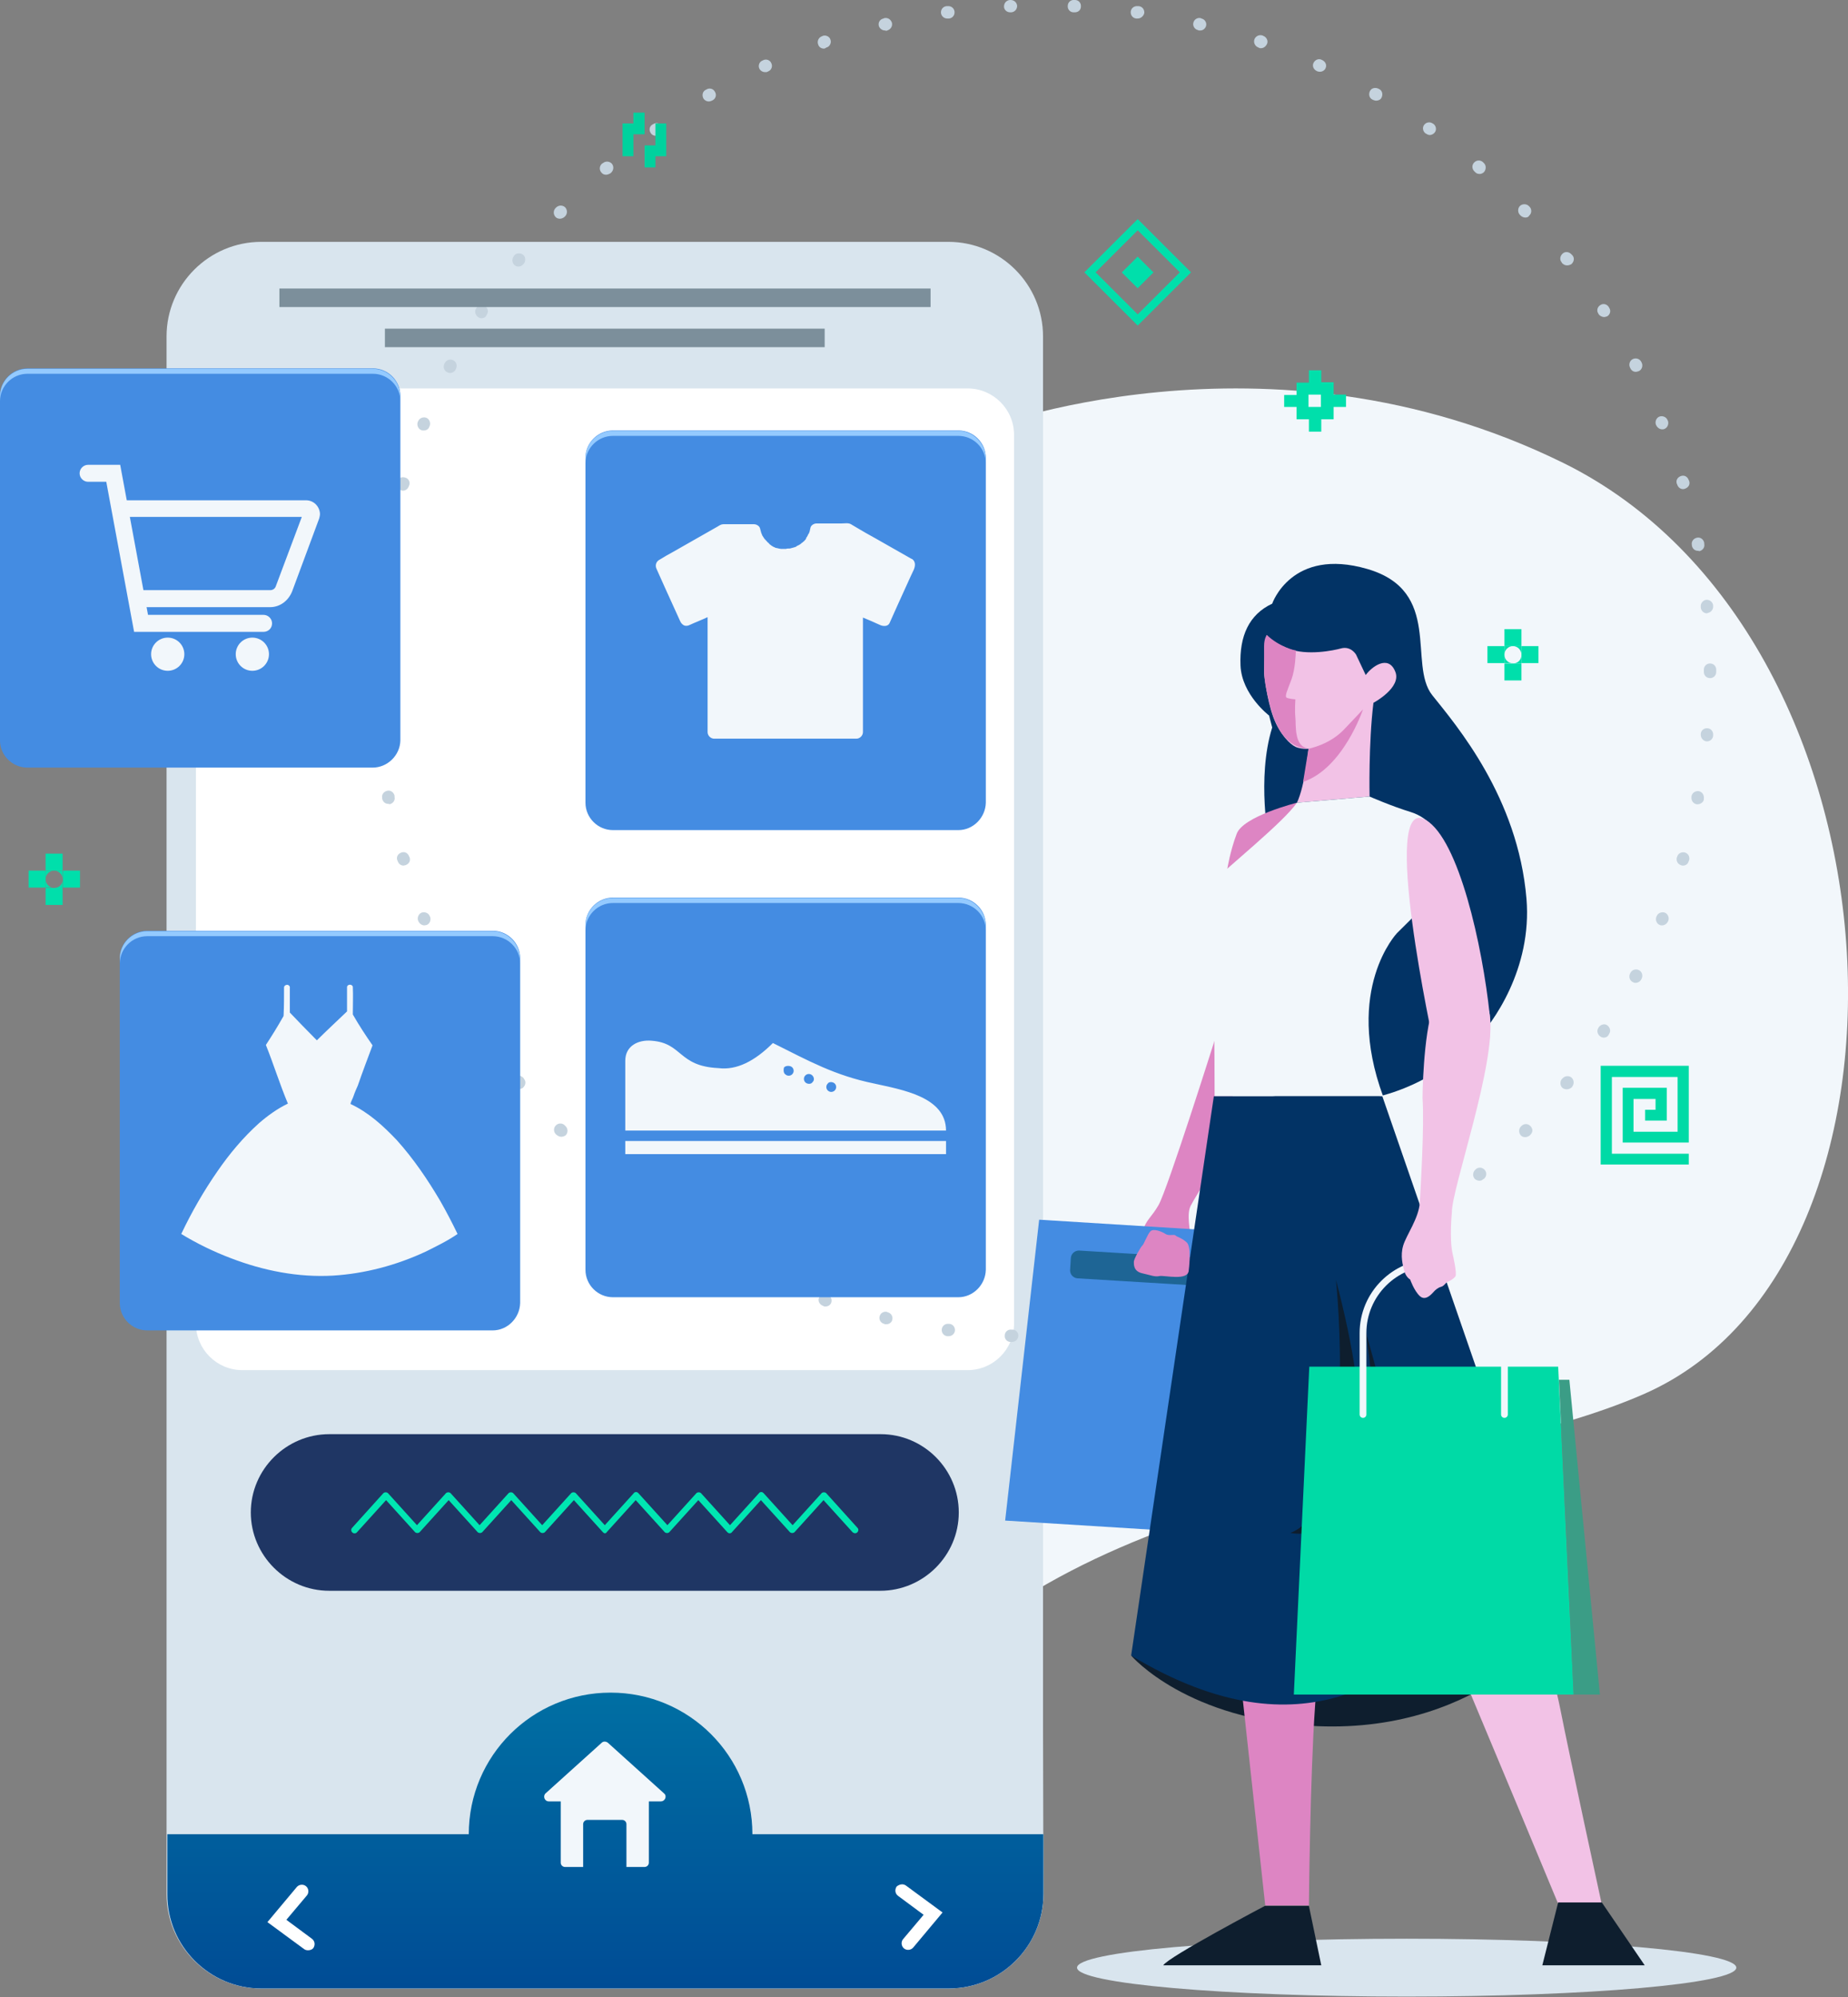 <svg width="410" height="443" viewBox="0 0 410 443" fill="none" xmlns="http://www.w3.org/2000/svg">
<rect x="0" y="0" width="410" height="443" fill="#808080" stroke="none"/>
<g clip-path="url(#clip0_163_17362)">
<path d="M216.918 95.573C216.918 95.573 280.878 70.246 346.811 102.674C424.318 140.835 430.749 280.045 364.902 309.136C321.861 328.13 243.068 327.018 199.17 378.184C155.272 429.35 -18.348 329.499 78.451 225.114C175.249 120.728 216.918 95.573 216.918 95.573Z" fill="#F2F7FB"/>
<path d="M231.407 382.976V267.553V118.076V74.61C231.407 63.059 221.976 53.647 210.401 53.647H57.959C46.384 53.647 36.953 63.059 36.953 74.61V118.076V267.553V382.976V420.11C36.953 431.661 46.384 441.072 57.959 441.072H210.487C222.062 441.072 231.493 431.661 231.493 420.11L231.407 382.976Z" fill="#D9E5EE"/>
<path d="M214.688 303.916H53.758C48.099 303.916 43.469 299.296 43.469 293.649V96.428C43.469 90.781 48.099 86.161 53.758 86.161H214.688C220.347 86.161 224.977 90.781 224.977 96.428V293.649C224.977 299.296 220.347 303.916 214.688 303.916Z" fill="white"/>
<path d="M238.352 297.67C237.581 297.67 236.98 297.071 236.98 296.387C236.98 295.617 237.495 295.018 238.266 294.932H238.438C239.21 294.932 239.81 295.446 239.895 296.216C239.895 296.986 239.381 297.585 238.609 297.67H238.352C238.438 297.67 238.352 297.67 238.352 297.67ZM224.463 297.67H224.205C223.434 297.67 222.834 296.986 222.919 296.216C222.919 295.446 223.605 294.847 224.377 294.932H224.634C225.406 294.932 226.006 295.617 225.92 296.387C225.834 297.157 225.234 297.67 224.463 297.67ZM252.327 296.387C251.642 296.387 251.041 295.874 250.956 295.189C250.87 294.419 251.384 293.735 252.156 293.649H252.327C253.099 293.563 253.785 294.077 253.871 294.847C253.957 295.617 253.442 296.301 252.67 296.387H252.499C252.499 296.387 252.413 296.387 252.327 296.387ZM210.487 296.387C210.402 296.387 210.402 296.387 210.316 296.387H210.144C209.373 296.301 208.858 295.617 208.944 294.847C209.03 294.077 209.716 293.563 210.487 293.649H210.659C211.43 293.735 211.945 294.419 211.859 295.189C211.773 295.874 211.173 296.387 210.487 296.387ZM266.217 293.735C265.617 293.735 265.017 293.307 264.845 292.708C264.674 291.938 265.103 291.253 265.874 290.997L266.131 290.911C266.903 290.74 267.589 291.168 267.76 291.938C267.932 292.708 267.503 293.392 266.732 293.563L266.56 293.649C266.389 293.735 266.303 293.735 266.217 293.735ZM196.683 293.735C196.598 293.735 196.426 293.735 196.34 293.735L196.169 293.649C195.397 293.478 194.969 292.708 195.14 292.023C195.312 291.253 196.083 290.825 196.769 290.997L196.941 291.082C197.712 291.253 198.141 292.023 197.969 292.708C197.884 293.307 197.284 293.735 196.683 293.735ZM279.678 289.799C279.078 289.799 278.563 289.456 278.392 288.857C278.135 288.173 278.563 287.317 279.249 287.146L279.421 287.061C280.107 286.804 280.964 287.146 281.221 287.916C281.478 288.601 281.136 289.456 280.364 289.713L280.192 289.799C280.021 289.799 279.849 289.799 279.678 289.799ZM183.137 289.799C182.965 289.799 182.794 289.799 182.708 289.713L182.537 289.628C181.851 289.371 181.422 288.601 181.679 287.916C181.936 287.232 182.708 286.804 183.394 287.061L183.565 287.146C184.251 287.403 184.68 288.173 184.423 288.943C184.251 289.456 183.737 289.799 183.137 289.799ZM292.796 284.579C292.282 284.579 291.767 284.237 291.51 283.809C291.167 283.125 291.51 282.269 292.196 282.013L292.367 281.927C293.053 281.585 293.911 281.927 294.168 282.611C294.511 283.296 294.168 284.152 293.482 284.408L293.31 284.494C293.139 284.579 292.967 284.579 292.796 284.579ZM170.105 284.579C169.933 284.579 169.676 284.579 169.504 284.494L169.333 284.408C168.647 284.066 168.304 283.296 168.647 282.611C168.99 281.927 169.762 281.585 170.448 281.927L170.619 282.013C171.305 282.355 171.648 283.125 171.305 283.809C171.133 284.323 170.619 284.579 170.105 284.579ZM305.314 278.162C304.799 278.162 304.371 277.906 304.113 277.478C303.685 276.793 303.942 275.938 304.628 275.595L304.799 275.51C305.485 275.168 306.343 275.339 306.686 276.023C307.028 276.708 306.857 277.563 306.171 277.906L306 277.991C305.742 278.077 305.485 278.162 305.314 278.162ZM157.587 278.162C157.33 278.162 157.072 278.077 156.901 277.991L156.729 277.906C156.044 277.563 155.872 276.708 156.215 276.023C156.558 275.339 157.415 275.168 158.101 275.51L158.273 275.595C158.959 275.938 159.13 276.793 158.787 277.478C158.53 277.906 158.016 278.162 157.587 278.162ZM317.146 270.547C316.717 270.547 316.288 270.376 316.031 269.948C315.602 269.349 315.774 268.494 316.374 268.066L316.545 267.98C317.146 267.553 318.003 267.638 318.432 268.323C318.86 268.922 318.689 269.777 318.089 270.205L317.917 270.291C317.66 270.462 317.403 270.547 317.146 270.547ZM145.755 270.547C145.498 270.547 145.155 270.462 144.983 270.291L144.812 270.205C144.212 269.777 144.04 268.922 144.469 268.323C144.898 267.724 145.755 267.553 146.355 267.98L146.527 268.066C147.127 268.494 147.298 269.349 146.87 269.948C146.612 270.376 146.184 270.547 145.755 270.547ZM328.206 261.905C327.863 261.905 327.434 261.734 327.177 261.478C326.663 260.879 326.748 260.023 327.263 259.51L327.434 259.339C328.034 258.825 328.892 258.911 329.406 259.51C329.921 260.109 329.835 260.964 329.235 261.478L329.063 261.563C328.806 261.82 328.549 261.905 328.206 261.905ZM134.695 261.905C134.352 261.905 134.095 261.82 133.837 261.563L133.666 261.392C133.066 260.879 133.066 260.023 133.58 259.424C134.095 258.825 134.952 258.825 135.552 259.339L135.724 259.424C136.324 259.938 136.409 260.793 135.895 261.392C135.466 261.734 135.038 261.905 134.695 261.905ZM338.409 252.237C338.066 252.237 337.723 252.151 337.466 251.895C336.951 251.381 336.865 250.526 337.38 249.927L337.551 249.756C338.066 249.242 338.923 249.157 339.523 249.756C340.123 250.355 340.123 251.125 339.523 251.724L339.352 251.895C339.095 252.066 338.752 252.237 338.409 252.237ZM124.492 252.151C124.149 252.151 123.806 251.98 123.463 251.724L123.292 251.552C122.777 251.039 122.777 250.098 123.377 249.585C123.892 249.071 124.835 249.071 125.349 249.67L125.521 249.841C126.035 250.355 126.035 251.296 125.521 251.809C125.178 252.066 124.835 252.151 124.492 252.151ZM347.583 241.627C347.325 241.627 346.982 241.542 346.725 241.371C346.125 240.943 346.039 240.002 346.468 239.403L346.64 239.232C347.154 238.633 348.011 238.547 348.611 238.975C349.212 239.488 349.297 240.344 348.869 240.943L348.783 241.114C348.44 241.456 348.011 241.627 347.583 241.627ZM115.232 241.542C114.803 241.542 114.461 241.371 114.118 241.028L113.946 240.857C113.432 240.258 113.603 239.403 114.203 238.889C114.803 238.376 115.661 238.547 116.175 239.146L116.261 239.317C116.775 239.916 116.604 240.772 116.004 241.285C115.832 241.456 115.575 241.542 115.232 241.542ZM355.814 230.162C355.556 230.162 355.299 230.076 355.042 229.905C354.442 229.477 354.184 228.622 354.613 228.023L354.699 227.852C355.128 227.253 355.985 226.996 356.585 227.424C357.185 227.852 357.443 228.707 357.014 229.306L356.928 229.477C356.671 229.991 356.242 230.162 355.814 230.162ZM107.087 230.162C106.658 230.162 106.23 229.905 105.887 229.563L105.801 229.392C105.372 228.707 105.544 227.937 106.23 227.509C106.916 227.082 107.687 227.253 108.116 227.937L108.202 228.108C108.63 228.707 108.459 229.563 107.773 229.991C107.601 230.076 107.344 230.162 107.087 230.162ZM362.844 218.012C362.587 218.012 362.415 217.927 362.244 217.841C361.558 217.499 361.301 216.643 361.644 215.959L361.729 215.787C362.072 215.103 362.93 214.846 363.616 215.189C364.302 215.531 364.559 216.386 364.216 217.071L364.13 217.242C363.873 217.755 363.358 218.012 362.844 218.012ZM99.971 218.012C99.456 218.012 99.028 217.755 98.77 217.242L98.685 217.071C98.342 216.386 98.599 215.531 99.285 215.189C99.971 214.846 100.828 215.103 101.171 215.787L101.257 215.959C101.6 216.643 101.343 217.499 100.657 217.841C100.399 217.927 100.228 218.012 99.971 218.012ZM368.76 205.263C368.588 205.263 368.417 205.263 368.246 205.178C367.56 204.921 367.217 204.065 367.474 203.381L367.56 203.21C367.817 202.525 368.674 202.183 369.36 202.44C370.046 202.697 370.389 203.552 370.132 204.237L370.046 204.408C369.789 204.921 369.274 205.263 368.76 205.263ZM94.141 205.263C93.626 205.263 93.112 204.921 92.855 204.408L92.769 204.237C92.511 203.552 92.855 202.697 93.54 202.44C94.226 202.183 95.084 202.525 95.341 203.21L95.427 203.381C95.684 204.065 95.341 204.921 94.655 205.178C94.484 205.178 94.312 205.263 94.141 205.263ZM373.39 192.001C373.218 192.001 373.133 192.001 372.961 191.916C372.19 191.659 371.847 190.974 372.018 190.204L372.104 190.033C372.275 189.263 373.133 188.921 373.819 189.092C374.59 189.349 374.933 190.033 374.762 190.803L374.676 190.974C374.504 191.659 373.99 192.001 373.39 192.001ZM89.511 192.001C88.91 192.001 88.396 191.573 88.225 190.974L88.139 190.803C87.882 190.033 88.31 189.349 89.082 189.092C89.854 188.835 90.54 189.263 90.797 190.033L90.882 190.204C91.14 190.974 90.711 191.659 89.939 191.916C89.768 191.916 89.682 192.001 89.511 192.001ZM376.648 178.397C376.562 178.397 376.476 178.397 376.391 178.397C375.619 178.226 375.19 177.541 375.276 176.771V176.6C375.448 175.83 376.133 175.402 376.905 175.488C377.677 175.659 378.105 176.343 378.02 177.113V177.37C377.934 177.883 377.334 178.397 376.648 178.397ZM86.167 178.311C85.481 178.311 84.967 177.883 84.795 177.199V177.028C84.624 176.258 85.138 175.573 85.91 175.402C86.681 175.231 87.367 175.744 87.539 176.515V176.771C87.71 177.541 87.196 178.226 86.424 178.397C86.338 178.311 86.253 178.311 86.167 178.311ZM378.706 164.45H378.62C377.848 164.365 377.334 163.68 377.334 162.996V162.739C377.42 161.969 378.105 161.456 378.877 161.541C379.649 161.627 380.163 162.311 380.077 163.081V163.252C379.992 163.937 379.392 164.45 378.706 164.45ZM84.195 164.45C83.509 164.45 82.909 163.937 82.823 163.167V162.91C82.737 162.14 83.338 161.456 84.109 161.456C84.881 161.37 85.567 161.969 85.567 162.739V162.91C85.653 163.68 85.052 164.365 84.366 164.45C84.281 164.45 84.195 164.45 84.195 164.45ZM379.392 150.418C378.62 150.418 378.02 149.819 378.02 149.049V148.878V148.792V148.536C378.02 147.766 378.62 147.167 379.392 147.167C380.163 147.167 380.763 147.766 380.763 148.536V148.707V148.792C380.763 148.792 380.763 148.792 380.763 148.878V149.049C380.763 149.819 380.163 150.418 379.392 150.418ZM83.509 150.418C82.737 150.418 82.137 149.819 82.137 149.049V148.878L83.509 148.792H84.881V148.964C84.881 149.819 84.281 150.418 83.509 150.418ZM84.195 136.386C84.109 136.386 84.109 136.386 84.023 136.386C83.252 136.3 82.737 135.616 82.823 134.846V134.675C82.909 133.905 83.595 133.306 84.281 133.391C85.052 133.477 85.567 134.161 85.567 134.846V135.102C85.481 135.873 84.881 136.386 84.195 136.386ZM378.706 136.044C378.02 136.044 377.42 135.53 377.334 134.76V134.589C377.248 133.819 377.848 133.135 378.534 133.049C379.306 132.963 379.992 133.562 380.077 134.247V134.418C380.163 135.188 379.563 135.873 378.877 135.958C378.791 136.044 378.706 136.044 378.706 136.044ZM86.167 122.439C86.081 122.439 85.995 122.439 85.91 122.439C85.138 122.268 84.709 121.584 84.795 120.814V120.557C84.967 119.787 85.653 119.359 86.424 119.445C87.196 119.616 87.624 120.3 87.539 121.07V121.241C87.367 122.011 86.767 122.439 86.167 122.439ZM376.734 122.183C376.048 122.183 375.533 121.755 375.362 121.07V120.899C375.19 120.129 375.705 119.445 376.476 119.273C377.248 119.102 377.934 119.616 378.105 120.386V120.642C378.277 121.413 377.763 122.097 376.991 122.268C376.905 122.183 376.819 122.183 376.734 122.183ZM89.425 108.835C89.254 108.835 89.168 108.835 88.996 108.749C88.225 108.493 87.882 107.808 88.053 107.038L88.139 106.867C88.31 106.097 89.082 105.669 89.854 105.926C90.625 106.097 91.054 106.867 90.797 107.637L90.711 107.808C90.54 108.407 90.025 108.835 89.425 108.835ZM373.39 108.493C372.79 108.493 372.275 108.065 372.104 107.466L372.018 107.295C371.761 106.525 372.19 105.84 372.961 105.584C373.733 105.327 374.419 105.755 374.676 106.525L374.762 106.696C375.019 107.466 374.59 108.15 373.819 108.407C373.647 108.493 373.476 108.493 373.39 108.493ZM93.969 95.487C93.798 95.487 93.626 95.487 93.455 95.402C92.769 95.145 92.426 94.289 92.683 93.605L92.769 93.434C93.026 92.749 93.883 92.407 94.569 92.664C95.255 92.92 95.598 93.776 95.341 94.46L95.255 94.632C95.084 95.231 94.569 95.487 93.969 95.487ZM368.76 95.231C368.246 95.231 367.731 94.888 367.474 94.375L367.388 94.204C367.131 93.519 367.474 92.664 368.16 92.407C368.846 92.15 369.703 92.493 369.96 93.177L370.046 93.348C370.303 94.033 369.96 94.888 369.274 95.145C369.103 95.231 368.931 95.231 368.76 95.231ZM99.799 82.739C99.628 82.739 99.371 82.653 99.199 82.567C98.513 82.225 98.256 81.37 98.599 80.685L98.685 80.514C99.028 79.829 99.885 79.573 100.571 79.915C101.257 80.257 101.514 81.113 101.171 81.797L101.085 81.968C100.828 82.482 100.314 82.739 99.799 82.739ZM362.93 82.482C362.415 82.482 361.987 82.225 361.729 81.712L361.644 81.541C361.301 80.856 361.558 80.001 362.244 79.658C362.93 79.316 363.787 79.573 364.13 80.257L364.216 80.428C364.559 81.113 364.302 81.968 363.616 82.311C363.358 82.396 363.101 82.482 362.93 82.482ZM106.83 70.589C106.573 70.589 106.315 70.503 106.058 70.332C105.458 69.904 105.201 69.049 105.629 68.45L105.715 68.278C106.144 67.594 107.001 67.423 107.601 67.851C108.202 68.278 108.459 69.134 108.03 69.733L107.944 69.904C107.773 70.332 107.344 70.589 106.83 70.589ZM355.899 70.332C355.471 70.332 354.956 70.075 354.699 69.733L354.613 69.562C354.184 68.963 354.356 68.107 355.042 67.68C355.642 67.252 356.499 67.423 356.928 68.107L357.014 68.278C357.443 68.877 357.271 69.733 356.585 70.161C356.328 70.246 356.071 70.332 355.899 70.332ZM115.061 59.123C114.718 59.123 114.46 59.038 114.203 58.867C113.603 58.353 113.517 57.498 113.946 56.899L114.032 56.728C114.461 56.129 115.404 56.043 116.004 56.471C116.604 56.899 116.69 57.84 116.261 58.439L116.09 58.61C115.832 58.952 115.404 59.123 115.061 59.123ZM347.668 58.867C347.24 58.867 346.897 58.696 346.554 58.353L346.468 58.182C345.954 57.583 346.125 56.728 346.725 56.214C347.325 55.701 348.183 55.872 348.697 56.471L348.869 56.642C349.383 57.241 349.212 58.097 348.611 58.61C348.269 58.781 348.011 58.867 347.668 58.867ZM124.235 48.514C123.892 48.514 123.549 48.428 123.292 48.171C122.777 47.658 122.691 46.802 123.206 46.203L123.377 46.032C123.892 45.519 124.749 45.433 125.349 45.947C125.864 46.46 125.949 47.316 125.435 47.915L125.264 48.086C125.006 48.343 124.578 48.514 124.235 48.514ZM338.409 48.257C338.066 48.257 337.637 48.086 337.38 47.829L337.208 47.658C336.694 47.145 336.694 46.203 337.208 45.69C337.723 45.177 338.666 45.177 339.18 45.69L339.352 45.861C339.866 46.375 339.866 47.316 339.266 47.829C339.095 48.171 338.752 48.257 338.409 48.257ZM134.438 38.76C134.009 38.76 133.666 38.589 133.409 38.246C132.894 37.647 132.98 36.792 133.58 36.278L133.752 36.193C134.352 35.679 135.209 35.765 135.724 36.278C136.238 36.877 136.152 37.733 135.638 38.246L135.466 38.417C135.038 38.674 134.695 38.76 134.438 38.76ZM328.292 38.589C327.949 38.589 327.606 38.503 327.348 38.246L327.177 38.075C326.577 37.562 326.491 36.706 327.005 36.107C327.52 35.508 328.377 35.423 328.977 35.936L329.149 36.107C329.749 36.62 329.749 37.476 329.32 38.075C329.063 38.417 328.634 38.589 328.292 38.589ZM145.498 30.118C145.069 30.118 144.64 29.947 144.383 29.519C143.954 28.92 144.04 28.064 144.726 27.637L144.898 27.551C145.498 27.123 146.355 27.294 146.784 27.893C147.212 28.492 147.041 29.348 146.441 29.776L146.269 29.861C146.012 30.032 145.755 30.118 145.498 30.118ZM317.231 29.947C316.974 29.947 316.717 29.861 316.46 29.69L316.288 29.604C315.688 29.177 315.517 28.321 315.945 27.722C316.374 27.123 317.231 26.952 317.832 27.38L318.003 27.465C318.603 27.893 318.775 28.749 318.346 29.348C318.089 29.69 317.66 29.947 317.231 29.947ZM157.244 22.503C156.729 22.503 156.301 22.246 156.044 21.818C155.701 21.134 155.872 20.278 156.558 19.936L156.729 19.85C157.415 19.423 158.273 19.679 158.616 20.364C159.044 21.048 158.787 21.904 158.101 22.246L157.93 22.332C157.758 22.417 157.501 22.503 157.244 22.503ZM305.314 22.332C305.056 22.332 304.885 22.246 304.628 22.16L304.456 22.075C303.77 21.733 303.599 20.877 303.942 20.193C304.285 19.508 305.142 19.337 305.828 19.679L306 19.765C306.686 20.107 306.857 20.963 306.514 21.647C306.343 22.075 305.828 22.332 305.314 22.332ZM169.762 16C169.247 16 168.733 15.743 168.476 15.23C168.133 14.546 168.476 13.69 169.161 13.433L169.333 13.348C170.019 13.005 170.876 13.348 171.133 14.032C171.476 14.717 171.133 15.572 170.448 15.829L170.276 15.915C170.19 16 169.933 16 169.762 16ZM292.882 15.915C292.71 15.915 292.539 15.915 292.281 15.829L292.11 15.743C291.424 15.401 291.081 14.631 291.424 13.947C291.767 13.262 292.539 12.92 293.225 13.262L293.396 13.348C294.082 13.69 294.425 14.46 294.082 15.145C293.911 15.572 293.396 15.915 292.882 15.915ZM182.794 10.781C182.194 10.781 181.679 10.438 181.508 9.84C181.251 9.155 181.593 8.299 182.365 8.043L182.537 7.957C183.223 7.701 184.08 8.128 184.251 8.813C184.509 9.497 184.08 10.353 183.394 10.524L183.223 10.61C183.137 10.695 182.965 10.781 182.794 10.781ZM279.764 10.695C279.592 10.695 279.507 10.695 279.335 10.61L279.164 10.524C278.478 10.267 278.049 9.497 278.306 8.727C278.563 8.043 279.335 7.615 280.107 7.872L280.278 7.957C280.964 8.214 281.393 8.984 281.136 9.668C280.878 10.267 280.364 10.695 279.764 10.695ZM196.34 6.759C195.74 6.759 195.14 6.332 194.969 5.733C194.797 4.963 195.226 4.278 195.998 4.107L196.169 4.021C196.941 3.85 197.627 4.278 197.884 5.048C198.055 5.818 197.627 6.503 196.855 6.759L196.598 6.845C196.512 6.759 196.426 6.759 196.34 6.759ZM266.303 6.759C266.217 6.759 266.046 6.759 265.96 6.759L265.788 6.674C265.017 6.503 264.588 5.733 264.76 5.048C264.931 4.278 265.703 3.85 266.389 4.021L266.56 4.107C267.332 4.278 267.76 5.048 267.589 5.733C267.417 6.332 266.903 6.759 266.303 6.759ZM210.144 4.107C209.458 4.107 208.858 3.594 208.773 2.909C208.687 2.139 209.201 1.455 209.973 1.369H210.23C211.002 1.283 211.688 1.797 211.773 2.567C211.859 3.337 211.345 4.021 210.573 4.107H210.402C210.316 4.107 210.23 4.107 210.144 4.107ZM252.413 4.107C252.327 4.107 252.242 4.107 252.242 4.107H252.07C251.299 4.021 250.784 3.337 250.87 2.567C250.956 1.797 251.642 1.283 252.413 1.369H252.67C253.442 1.455 253.957 2.139 253.871 2.909C253.699 3.594 253.099 4.107 252.413 4.107ZM224.12 2.738C223.348 2.738 222.748 2.139 222.748 1.455C222.748 0.684 223.262 0.086 224.034 -2.73073e-05H224.205C224.977 -2.73073e-05 225.577 0.513 225.663 1.283C225.663 2.053 225.149 2.652 224.377 2.738H224.12C224.205 2.738 224.205 2.738 224.12 2.738ZM238.438 2.738H238.181C237.409 2.738 236.809 2.053 236.895 1.283C236.895 0.513 237.581 -0.086 238.352 -2.73073e-05H238.524C239.295 -2.73073e-05 239.895 0.684 239.81 1.455C239.81 2.225 239.21 2.738 238.438 2.738Z" fill="#C5D3DE"/>
<path d="M212.631 213.392C211.002 213.392 209.63 214.761 209.63 216.386C209.63 218.183 211.602 220.408 212.374 221.349L212.459 221.435C212.545 221.52 212.545 221.52 212.631 221.52C212.716 221.52 212.802 221.52 212.802 221.435C212.802 221.435 212.802 221.435 212.888 221.349C213.745 220.493 215.632 218.183 215.632 216.386C215.632 214.675 214.26 213.392 212.631 213.392ZM213.917 216.814L213.145 217.584C212.974 217.755 212.802 217.755 212.631 217.755C212.459 217.755 212.288 217.67 212.116 217.584L211.345 216.814C211.087 216.558 211.087 216.044 211.345 215.787L212.116 215.017C212.288 214.846 212.459 214.846 212.631 214.846C212.802 214.846 212.974 214.932 213.145 215.017L213.917 215.787C214.174 216.044 214.174 216.558 213.917 216.814Z" fill="#C5D3DE"/>
<path d="M195.397 318.12H73.049C63.532 318.12 55.644 325.906 55.644 335.489C55.644 344.986 63.446 352.858 73.049 352.858H195.312C204.829 352.858 212.716 345.072 212.716 335.489C212.716 325.906 204.914 318.12 195.397 318.12Z" fill="#1F3664"/>
<path d="M190.253 338.911L183.308 331.211C183.051 330.954 182.537 330.954 182.279 331.211L175.849 338.312L169.419 331.211C169.247 331.039 169.076 330.954 168.904 330.954C168.733 330.954 168.475 331.039 168.39 331.211L161.959 338.312L155.529 331.211C155.272 330.954 154.757 330.954 154.5 331.211L148.07 338.312L141.639 331.211C141.468 331.039 141.296 330.954 141.125 330.954C140.954 330.954 140.696 331.039 140.611 331.211L134.18 338.312L127.75 331.211C127.493 330.954 126.978 330.954 126.721 331.211L120.291 338.312L113.86 331.211C113.603 330.954 113.089 330.954 112.831 331.211L106.401 338.312L99.971 331.211C99.713 330.954 99.199 330.954 98.942 331.211L92.511 338.312L86.081 331.211C85.824 330.954 85.309 330.954 85.052 331.211L78.107 338.911C77.85 339.168 77.85 339.681 78.193 339.938C78.45 340.195 78.965 340.195 79.222 339.852L85.652 332.751L92.083 339.852C92.34 340.109 92.854 340.109 93.112 339.852L99.542 332.751L105.972 339.852C106.23 340.109 106.744 340.109 107.001 339.852L113.432 332.751L119.862 339.852C120.119 340.109 120.634 340.109 120.891 339.852L127.321 332.751L133.752 339.852L133.837 339.938C133.837 339.938 133.923 339.938 133.923 340.024C134.009 340.024 134.094 340.109 134.18 340.109C134.266 340.109 134.352 340.109 134.437 340.024C134.437 340.024 134.523 340.024 134.523 339.938C134.609 339.938 134.609 339.938 134.609 339.852L141.039 332.751L147.47 339.852C147.727 340.109 148.241 340.109 148.498 339.852L154.929 332.751L161.359 339.852C161.531 340.024 161.702 340.109 161.874 340.109C162.045 340.109 162.302 340.024 162.388 339.852L168.818 332.751L175.249 339.852C175.506 340.109 176.02 340.109 176.278 339.852L182.708 332.751L189.138 339.852C189.396 340.109 189.824 340.195 190.167 339.938C190.51 339.596 190.51 339.168 190.253 338.911Z" fill="#00E6B2"/>
<path d="M57.959 441.072H210.487C222.062 441.072 231.493 431.66 231.493 420.11V406.847H166.932C166.932 389.478 152.871 375.446 135.466 375.446C118.061 375.446 104 389.478 104 406.847H37.125V420.11C37.039 431.66 46.47 441.072 57.959 441.072Z" fill="#F2F7FB"/>
<path d="M57.959 441.072H210.487C222.062 441.072 231.493 431.66 231.493 420.11V406.847H166.932C166.932 389.478 152.871 375.446 135.466 375.446C118.061 375.446 104 389.478 104 406.847H37.125V420.11C37.039 431.66 46.47 441.072 57.959 441.072Z" fill="url(#paint0_linear_163_17362)"/>
<path d="M147.298 397.778L134.866 386.569C134.437 386.227 133.837 386.227 133.494 386.569L121.062 397.778C120.376 398.377 120.805 399.575 121.748 399.575H124.406V413.179C124.406 413.692 124.835 414.12 125.349 414.12H129.379V404.623C129.379 404.109 129.808 403.682 130.322 403.682H138.038C138.553 403.682 138.982 404.109 138.982 404.623V414.12H143.011C143.526 414.12 143.954 413.692 143.954 413.179V399.575H146.612C147.555 399.575 148.07 398.377 147.298 397.778Z" fill="#F2F7FB"/>
<path d="M82.652 170.268H6.087C2.744 170.268 0 167.53 0 164.279V87.787C0 84.45 2.744 81.712 6.087 81.712H82.737C86.081 81.712 88.825 84.45 88.825 87.787V164.279C88.739 167.53 85.995 170.268 82.652 170.268Z" fill="#448CE2"/>
<path d="M58.474 140.151H29.751L23.578 106.867H19.548C18.52 106.867 17.662 106.011 17.662 104.985C17.662 103.958 18.52 103.102 19.548 103.102H26.665L32.838 136.386H58.474C59.502 136.386 60.36 137.242 60.36 138.268C60.36 139.381 59.502 140.151 58.474 140.151Z" fill="#F2F7FB"/>
<path d="M59.931 134.675H30.266V130.91H59.931C60.531 130.91 61.046 130.568 61.217 129.969L66.962 114.653H25.979V110.974H67.905C69.62 110.974 70.906 112.343 70.991 113.969C70.991 114.311 70.906 114.653 70.82 114.995L64.818 131.167C63.961 133.306 62.075 134.675 59.931 134.675Z" fill="#F2F7FB"/>
<path d="M37.21 148.792C39.247 148.792 40.897 147.145 40.897 145.113C40.897 143.081 39.247 141.434 37.21 141.434C35.174 141.434 33.524 143.081 33.524 145.113C33.524 147.145 35.174 148.792 37.21 148.792Z" fill="#F2F7FB"/>
<path d="M55.987 148.792C58.023 148.792 59.674 147.145 59.674 145.113C59.674 143.081 58.023 141.434 55.987 141.434C53.951 141.434 52.3 143.081 52.3 145.113C52.3 147.145 53.951 148.792 55.987 148.792Z" fill="#F2F7FB"/>
<path d="M82.652 81.797H6.087C2.744 81.797 0 84.535 0 87.872V88.984C0 85.647 2.744 82.909 6.087 82.909H82.737C86.081 82.909 88.825 85.647 88.825 88.984V87.872C88.739 84.45 85.995 81.797 82.652 81.797Z" fill="#94CAFF"/>
<path d="M212.631 184.13H135.981C132.637 184.13 129.893 181.392 129.893 178.055V101.562C129.893 98.225 132.637 95.487 135.981 95.487H212.631C215.974 95.487 218.718 98.225 218.718 101.562V178.055C218.632 181.392 215.889 184.13 212.631 184.13Z" fill="#448CE2"/>
<path d="M212.631 95.573H135.981C132.637 95.573 129.893 98.311 129.893 101.648V102.76C129.893 99.423 132.637 96.685 135.981 96.685H212.631C215.974 96.685 218.718 99.423 218.718 102.76V101.648C218.632 98.311 215.889 95.573 212.631 95.573Z" fill="#94CAFF"/>
<path d="M202.942 124.835C202.857 124.493 202.685 124.236 202.342 123.979C202.342 123.979 202.342 123.979 202.257 123.979C199.599 122.439 196.941 120.985 194.283 119.445C192.74 118.589 191.196 117.733 189.653 116.792C189.396 116.621 189.053 116.45 188.796 116.279C188.195 115.937 187.424 116.108 186.738 116.108C184.852 116.108 183.051 116.108 181.165 116.108C180.565 116.108 179.879 116.536 179.793 117.134C179.707 117.391 179.707 117.648 179.622 117.905C179.536 118.076 179.536 118.161 179.45 118.332C179.45 118.332 179.45 118.418 179.364 118.418C179.279 118.675 179.107 118.931 179.021 119.102C178.936 119.188 178.85 119.274 178.85 119.445C178.85 119.53 178.764 119.53 178.764 119.616C178.593 119.787 178.421 120.044 178.164 120.215C178.078 120.3 177.993 120.386 177.821 120.471C177.821 120.471 177.821 120.471 177.735 120.557L177.65 120.643C177.392 120.814 177.135 120.985 176.878 121.07C176.878 121.07 176.707 121.156 176.621 121.241H176.707C176.535 121.327 176.364 121.327 176.192 121.413C175.849 121.498 175.592 121.584 175.249 121.669C175.163 121.669 175.078 121.669 174.992 121.669C174.82 121.669 174.563 121.669 174.392 121.755C174.049 121.755 173.706 121.755 173.448 121.755H173.363H173.277C173.106 121.755 172.934 121.669 172.763 121.669C172.591 121.584 172.248 121.584 171.991 121.498L171.905 121.413C171.819 121.413 171.734 121.327 171.648 121.327C171.476 121.241 171.391 121.156 171.219 121.07C171.134 120.985 170.962 120.899 170.876 120.814C170.791 120.728 170.705 120.728 170.705 120.643C170.619 120.643 170.619 120.557 170.619 120.557C170.533 120.471 170.448 120.386 170.448 120.386C170.276 120.3 170.19 120.129 170.105 120.044C170.019 119.958 169.933 119.872 169.847 119.787C169.847 119.701 169.676 119.616 169.676 119.616C169.505 119.359 169.333 119.102 169.162 118.846C169.162 118.76 169.076 118.76 169.076 118.675C169.076 118.589 168.99 118.418 168.904 118.247C168.819 117.99 168.733 117.648 168.647 117.306C168.561 116.707 167.875 116.279 167.275 116.279C165.646 116.279 164.103 116.279 162.474 116.279C161.788 116.279 161.102 116.279 160.502 116.279C159.988 116.279 159.645 116.536 159.216 116.792C155.958 118.675 152.7 120.471 149.442 122.354C148.327 122.953 147.298 123.552 146.184 124.236C145.498 124.664 145.326 125.52 145.669 126.204C146.269 127.573 146.87 128.856 147.47 130.225C148.413 132.365 149.442 134.504 150.385 136.643C150.642 137.156 150.814 137.669 151.071 138.097C151.242 138.354 151.585 138.696 151.928 138.782C152.357 138.867 152.7 138.782 153.043 138.611C154.329 138.012 155.701 137.498 156.987 136.899C156.987 137.07 156.987 137.327 156.987 137.498C156.987 139.723 156.987 141.862 156.987 144.087C156.987 146.739 156.987 149.391 156.987 152.044C156.987 154.354 156.987 156.664 156.987 158.974C156.987 160.087 156.987 161.199 156.987 162.311C156.987 162.311 156.987 162.311 156.987 162.397C156.987 163.167 157.673 163.851 158.444 163.851C159.473 163.851 160.502 163.851 161.531 163.851C164.017 163.851 166.589 163.851 169.076 163.851C172.077 163.851 175.163 163.851 178.164 163.851C180.822 163.851 183.394 163.851 186.052 163.851C187.338 163.851 188.624 163.851 189.91 163.851C189.91 163.851 189.91 163.851 189.996 163.851C190.768 163.851 191.454 163.167 191.454 162.397C191.454 161.456 191.454 160.6 191.454 159.659C191.454 157.434 191.454 155.295 191.454 153.071C191.454 150.418 191.454 147.766 191.454 145.113C191.454 142.803 191.454 140.493 191.454 138.183C191.454 137.755 191.454 137.327 191.454 136.985C192.482 137.413 193.511 137.84 194.626 138.354C194.883 138.439 195.14 138.611 195.397 138.696C196.083 138.953 197.026 138.953 197.369 138.183C197.97 136.814 198.57 135.53 199.17 134.161C200.113 132.022 201.142 129.883 202.085 127.744C202.342 127.231 202.514 126.803 202.771 126.29C203.028 125.605 203.028 125.177 202.942 124.835ZM177.907 120.557C177.907 120.557 177.821 120.557 177.907 120.557C177.821 120.557 177.907 120.557 177.907 120.557ZM169.847 119.701C169.847 119.616 169.762 119.616 169.847 119.701C169.676 119.445 169.762 119.616 169.847 119.701Z" fill="#F2F7FB"/>
<path d="M109.316 295.104H32.666C29.323 295.104 26.579 292.366 26.579 289.029V212.536C26.579 209.199 29.323 206.461 32.666 206.461H109.316C112.66 206.461 115.404 209.199 115.404 212.536V289.029C115.318 292.366 112.574 295.104 109.316 295.104Z" fill="#448CE2"/>
<path d="M109.316 206.547H32.666C29.323 206.547 26.579 209.285 26.579 212.622V213.734C26.579 210.397 29.323 207.659 32.666 207.659H109.316C112.66 207.659 115.404 210.397 115.404 213.734V212.622C115.318 209.285 112.574 206.547 109.316 206.547Z" fill="#94CAFF"/>
<path d="M63.017 219.039C63.017 218.697 63.361 218.44 63.703 218.44C64.046 218.44 64.389 218.782 64.304 219.124C64.304 220.921 64.304 222.804 64.304 224.6C66.19 226.568 68.076 228.536 69.962 230.419C70.048 230.504 70.219 230.675 70.305 230.761C72.449 228.622 74.678 226.568 76.907 224.429L76.993 224.344C76.993 222.547 76.993 220.665 76.993 218.868C77.164 218.269 78.108 218.269 78.279 218.868C78.365 220.921 78.279 222.975 78.279 225.028C79.651 227.424 81.108 229.649 82.652 231.873C81.537 234.868 80.422 237.777 79.394 240.772C79.051 241.542 78.708 242.312 78.45 243.082C78.279 243.681 77.85 244.28 77.764 244.879C81.794 246.761 85.052 249.756 88.053 252.921C91.74 257.028 94.826 261.563 97.656 266.355C99.028 268.75 100.314 271.232 101.514 273.713C99.285 275.253 96.798 276.451 94.398 277.649C87.967 280.644 80.937 282.526 73.821 282.954C66.104 283.382 58.388 281.841 51.271 279.103C47.413 277.649 43.726 275.852 40.211 273.713C42.526 268.836 45.184 264.216 48.271 259.766C50.928 255.916 53.929 252.323 57.445 249.157C59.416 247.446 61.56 245.905 63.875 244.793C62.074 240.515 60.703 236.066 58.988 231.788C60.274 229.82 61.56 227.766 62.76 225.627C62.932 225.456 62.932 225.199 62.932 224.943C63.017 223.146 63.017 221.092 63.017 219.039Z" fill="#F2F7FB"/>
<path d="M212.631 287.745H135.981C132.637 287.745 129.893 285.007 129.893 281.67V205.178C129.893 201.841 132.637 199.103 135.981 199.103H212.631C215.974 199.103 218.718 201.841 218.718 205.178V281.67C218.632 285.007 215.889 287.745 212.631 287.745Z" fill="#448CE2"/>
<path d="M212.631 199.188H135.981C132.637 199.188 129.893 201.926 129.893 205.263V206.375C129.893 203.039 132.637 200.301 135.981 200.301H212.631C215.974 200.301 218.718 203.039 218.718 206.375V205.263C218.632 201.926 215.889 199.188 212.631 199.188Z" fill="#94CAFF"/>
<path d="M209.887 253.093H138.724V256.002H209.887V253.093Z" fill="#F2F7FB"/>
<path d="M193.94 240.344C185.194 238.547 179.536 235.381 171.476 231.36C167.447 235.381 163.417 237.435 159.387 236.921C150.385 236.494 151.499 231.36 144.555 230.846C141.639 230.59 138.724 231.959 138.724 235.296V250.782H209.887C209.887 243.253 200.027 241.713 193.94 240.344ZM175.763 238.29C175.335 238.718 174.649 238.718 174.22 238.29C173.791 238.034 173.791 237.178 173.963 236.75C174.391 236.322 175.335 236.322 175.763 236.75C176.192 237.178 176.192 237.863 175.763 238.29ZM180.222 240.087C179.964 240.515 179.107 240.515 178.678 240.087C178.25 239.659 178.25 238.975 178.678 238.547C179.107 238.119 179.793 238.119 180.222 238.547C180.65 238.975 180.736 239.659 180.222 240.087ZM185.194 241.884C184.766 242.312 184.08 242.312 183.651 241.884C183.222 241.456 183.222 240.772 183.651 240.344C183.908 239.916 184.766 239.916 185.194 240.344C185.623 240.772 185.623 241.456 185.194 241.884Z" fill="#F2F7FB"/>
<path d="M281.564 186.867C281.564 186.867 278.735 172.664 282.25 161.37L281.564 158.718C281.564 158.718 275.477 154.097 275.22 147.595C274.963 141.092 277.106 136.3 282.25 133.905C282.25 133.905 286.537 121.327 303.342 126.204C320.147 131.081 312.344 147.338 317.746 154.183C323.147 160.942 336.78 176.857 338.666 199.36C339.952 214.846 331.207 227.082 327.263 230.932C303.685 254.034 275.734 240.857 275.734 240.857L281.564 186.867Z" fill="#023365"/>
<path d="M269.475 230.761C269.475 230.761 259.101 263.617 257.043 267.296C255.414 270.119 254.385 270.376 253.442 273.2C253.442 273.2 252.328 277.906 251.813 278.676C251.299 279.446 250.527 281.157 251.47 281.585C252.413 282.013 253.699 280.13 253.699 280.13C253.699 280.13 252.585 284.152 252.585 285.264C252.585 286.376 253.185 290.569 253.185 291.339C253.185 292.109 253.871 292.622 254.385 292.194C254.9 291.681 255.157 289.884 254.9 288.515C254.643 287.146 255.243 284.836 255.328 284.494C255.414 284.152 256.014 283.125 256.014 283.125C256.014 283.125 255.757 289.029 255.757 290.654C255.757 292.28 255.328 294.333 256.1 294.248C256.786 294.162 257.729 293.307 257.729 293.307C257.729 293.307 258.501 293.307 258.844 292.622C259.272 291.938 260.387 285.692 260.473 284.922C260.558 284.152 259.615 291.424 260.216 291.51C260.816 291.595 261.502 290.654 261.759 289.371C262.016 288.087 262.53 285.178 262.702 283.895C262.959 282.611 264.245 277.734 264.159 275.168C264.074 272.686 263.216 269.435 264.159 267.467C265.103 265.585 272.562 253.691 272.562 253.691L274.105 236.066L269.475 230.761Z" fill="#DD85C3"/>
<path fill-rule="evenodd" clip-rule="evenodd" d="M284.908 341.136L223.005 337.286L230.55 270.547L285.68 273.97L284.908 341.136Z" fill="#448CE2"/>
<path fill-rule="evenodd" clip-rule="evenodd" d="M285.594 276.793L287.909 276.964L290.738 341.478L284.908 341.136L285.594 276.793Z" fill="#1E6595"/>
<path fill-rule="evenodd" clip-rule="evenodd" d="M275.648 285.777L239.038 283.553C238.095 283.467 237.409 282.697 237.409 281.756L237.581 279.018C237.666 278.077 238.438 277.392 239.381 277.392L275.991 279.617C276.934 279.702 277.62 280.472 277.62 281.414L277.449 284.152C277.363 285.093 276.592 285.863 275.648 285.777Z" fill="#1E6595"/>
<path d="M312.087 442.869C352.478 442.869 385.222 439.996 385.222 436.452C385.222 432.908 352.478 430.035 312.087 430.035C271.696 430.035 238.952 432.908 238.952 436.452C238.952 439.996 271.696 442.869 312.087 442.869Z" fill="#D9E5EE"/>
<path d="M346.811 359.189C346.811 359.189 329.578 384.43 292.282 382.89C263.388 381.692 251.042 367.318 251.042 367.318L269.132 342.762L332.493 347.639L346.811 359.189Z" fill="#0E1E2E"/>
<path d="M290.395 422.762C290.395 422.762 290.652 394.013 291.767 378.355C292.882 362.698 291.767 354.312 287.737 343.446C287.737 343.446 288.166 328.901 289.967 320.173C291.767 311.446 296.14 291.767 296.14 291.767L279.849 249.927L269.475 243.167C269.475 243.167 266.56 269.863 272.219 344.815L280.707 422.677H290.395V422.762Z" fill="#DD85C3"/>
<path d="M287.738 178.055C287.738 178.055 275.734 181.049 274.362 184.985C272.905 188.835 272.305 192.686 272.305 192.686L277.963 194.996L291.767 185.156L287.738 178.055Z" fill="#DD85C3"/>
<path d="M304.714 155.894C304.714 155.894 311.144 152.472 309.515 148.878C307.972 145.199 304.371 147.851 302.999 149.734L300.855 145.199C300.855 145.199 299.741 143.231 297.512 143.83C295.968 144.258 289.967 145.541 285.68 143.83C282.079 142.375 281.05 140.921 281.05 140.921C281.05 140.921 280.364 147.595 280.45 149.135C280.536 150.675 281.393 157.006 283.108 160.514C284.822 164.022 286.88 165.563 287.823 165.819C289.281 166.247 290.31 166.076 290.31 166.076C290.31 166.076 289.538 174.29 287.738 178.055L303.856 176.686C303.856 176.686 303.599 164.964 304.714 155.894Z" fill="#F2C2E6"/>
<path d="M323.061 193.969C320.146 184.728 317.06 181.391 312.944 180.108C308.743 178.825 303.856 176.686 303.856 176.686L287.737 178.055C284.822 182.333 272.219 192.429 268.36 196.279C263.988 200.643 268.703 211.68 269.218 221.178C269.475 226.483 269.475 243.167 269.475 243.167H306.857C298.112 219.381 309.943 206.975 309.943 206.975L323.061 193.969Z" fill="#F2F7FB"/>
<path d="M299.483 245.649C299.483 245.649 310.286 254.975 315.174 281.499C320.061 308.023 326.148 333.435 329.578 340.28C333.007 347.211 335.065 351.66 337.723 355.425C340.381 359.189 344.239 369.286 346.211 379.297C348.183 389.307 355.299 422.078 355.299 422.078H345.611C345.611 422.078 286.365 279.103 282.164 274.911C277.963 270.633 275.648 258.911 275.648 245.734H299.483V245.649Z" fill="#F2C2E6"/>
<path d="M293.139 435.939L290.395 422.762H280.621C280.621 422.762 259.187 434.056 258.072 435.939H293.139Z" fill="#0E1E2E"/>
<path d="M342.181 435.939L345.696 421.992H355.385L364.902 435.939H342.181Z" fill="#0E1E2E"/>
<path d="M290.31 166.076C290.31 166.076 295.025 165.22 298.283 161.712C301.627 158.204 302.399 157.349 302.399 157.349C302.399 157.349 298.026 170.44 289.109 173.434L290.31 166.076Z" fill="#DD85C3"/>
<path d="M281.05 140.835C281.05 140.835 280.45 141.605 280.45 143.316C280.45 145.113 280.45 147.423 280.45 149.049C280.535 152.3 281.993 157.263 281.993 157.263C284.565 166.846 290.31 165.99 290.31 165.99C287.052 165.734 287.566 160.771 287.394 159.145C287.223 157.52 287.394 155.124 287.394 155.124C287.394 155.124 286.108 155.038 285.508 154.782C284.908 154.525 285.68 152.985 286.537 150.675C287.394 148.365 287.48 144.771 287.48 144.771V144.258C287.394 144.343 283.793 143.488 281.05 140.835Z" fill="#DD85C3"/>
<path d="M346.811 359.189C346.811 359.189 332.407 356.195 321.433 362.697C310.544 369.286 290.481 391.019 250.956 367.232L269.304 243.167H306.686L346.811 359.189Z" fill="#023365"/>
<path d="M296.397 283.895C296.397 283.895 301.713 334.205 286.28 340.024C286.28 340.024 312.859 346.355 296.397 283.895Z" fill="#0E1E2E"/>
<path d="M302.999 295.531C302.999 295.531 312.087 351.917 296.397 367.831C296.397 367.831 322.204 359.19 302.999 295.531Z" fill="#0E1E2E"/>
<path d="M341.324 362.526C341.324 362.526 331.035 362.697 324.433 371.168L321.004 363.125C321.004 363.125 327.863 357.992 339.523 358.59L340.381 360.473L341.324 362.526Z" fill="#DD85C3"/>
<path d="M328.634 238.547C328.634 238.547 331.207 232.044 330.521 225.199C328.892 209.713 323.662 186.269 316.374 181.905C305.828 175.573 318.174 232.044 318.174 232.044L328.634 238.547Z" fill="#F2C2E6"/>
<path fill-rule="evenodd" clip-rule="evenodd" d="M349.126 375.874H287.052L290.481 303.146H345.697L349.126 375.874Z" fill="#00DAA6"/>
<path fill-rule="evenodd" clip-rule="evenodd" d="M345.868 306.055H348.183L354.956 375.874H349.126L345.868 306.055Z" fill="#3B9D86"/>
<path d="M302.399 313.756V295.702C302.399 287.061 309.429 280.045 318.089 280.045C326.748 280.045 333.779 287.061 333.779 295.702V313.756" stroke="#F2F7FB" stroke-width="1.5" stroke-miterlimit="10" stroke-linecap="round" stroke-linejoin="round"/>
<path d="M315.602 243.51C315.602 243.51 315.688 229.905 318.003 223.146C320.575 215.702 329.578 218.44 330.521 225.114C332.064 235.723 322.033 263.702 322.118 268.922C322.118 268.922 321.518 274.825 322.29 278.162C322.29 278.162 323.319 282.526 322.89 283.125C322.461 283.724 321.604 284.152 321.175 284.323C320.747 284.494 320.404 285.264 319.718 285.435C319.032 285.606 318.346 286.205 318.003 286.633C317.66 286.975 316.288 288.686 315.002 287.489C313.716 286.291 312.859 283.809 312.859 283.809C312.859 283.809 312.001 283.382 311.573 282.013C311.23 280.644 310.629 278.59 311.315 276.28C312.001 273.97 314.745 270.291 315.002 266.782C315.174 263.36 316.031 249.927 315.602 243.51Z" fill="#F2C2E6"/>
<path fill-rule="evenodd" clip-rule="evenodd" d="M263.731 281.841C263.731 281.841 264.417 276.622 263.302 275.595C262.187 274.569 261.159 274.397 260.816 274.055C260.473 273.713 259.358 274.226 258.586 273.713C257.815 273.2 255.929 272.43 255.243 273.114C254.557 273.799 253.785 276.023 253.442 276.28C253.099 276.537 251.556 279.275 251.556 279.873C251.556 280.472 251.47 282.013 253.442 282.44C255.414 282.868 256.186 283.296 257.3 283.039C258.415 282.868 263.559 284.152 263.731 281.841Z" fill="#DD85C3"/>
<path d="M13.889 189.349H10.117V193.114H13.889V189.349Z" fill="#00DFAB"/>
<path d="M17.748 193.114H13.975V196.878H17.748V193.114Z" fill="#00DFAB"/>
<path d="M10.117 193.114H6.345V196.878H10.117V193.114Z" fill="#00DFAB"/>
<path d="M13.889 196.964H10.117V200.729H13.889V196.964Z" fill="#00DFAB"/>
<path d="M12.003 196.964H13.89V195.081C13.975 196.108 13.118 196.964 12.003 196.964Z" fill="#00DFAB"/>
<path d="M10.117 194.996V196.878H12.003C10.974 196.964 10.117 196.108 10.117 194.996Z" fill="#00DFAB"/>
<path d="M12.003 193.114H10.117V194.996C10.117 193.969 10.974 193.114 12.003 193.114Z" fill="#00DFAB"/>
<path d="M12.003 193.114C13.032 193.114 13.89 193.969 13.89 194.996V193.114H12.003Z" fill="#00DFAB"/>
<path d="M337.551 139.552H333.779V143.316H337.551V139.552Z" fill="#00DFAB"/>
<path d="M341.324 143.316H337.551V147.081H341.324V143.316Z" fill="#00DFAB"/>
<path d="M333.779 143.316H330.006V147.081H333.779V143.316Z" fill="#00DFAB"/>
<path d="M337.551 147.167H333.779V150.931H337.551V147.167Z" fill="#00DFAB"/>
<path d="M335.665 147.167H337.551V145.284C337.551 146.311 336.78 147.167 335.665 147.167Z" fill="#00DFAB"/>
<path d="M333.779 145.199V147.081H335.665C334.636 147.167 333.779 146.311 333.779 145.199Z" fill="#00DFAB"/>
<path d="M335.665 143.316H333.779V145.199C333.779 144.172 334.636 143.316 335.665 143.316Z" fill="#00DFAB"/>
<path d="M335.665 143.316C336.694 143.316 337.551 144.172 337.551 145.199V143.316H335.665Z" fill="#00DFAB"/>
<path d="M355.128 255.916V258.312H357.614H374.676V255.916H357.614V238.889H372.19V251.039H362.415V243.766H367.302V246.162H364.988V248.558H369.789V246.847V246.162V243.766V241.285H367.302H362.415H360.015V243.766V251.039V253.435H362.415H372.19H374.676V251.039V238.889V236.408H355.128V255.916Z" fill="#00DAA6"/>
<path d="M252.413 48.599L240.581 60.407L252.413 72.214L264.245 60.407L252.413 48.599ZM243.068 60.407L252.413 51.081L261.759 60.407L252.413 69.733L243.068 60.407Z" fill="#00DFAB"/>
<path d="M252.4 56.92L248.884 60.429L252.4 63.938L255.916 60.429L252.4 56.92Z" fill="#00DFAB"/>
<path d="M143.011 32.257V37.134H145.412V34.653H147.813V27.38H145.412V32.257H143.011Z" fill="#00D29E"/>
<path d="M138.124 27.38V34.653H140.525V29.776H143.011V24.984H140.525V27.38H138.124Z" fill="#00D29E"/>
<path d="M284.908 90.268H287.652V93.006H290.395V95.744H293.139V93.006H295.882V90.268H298.626V87.53H295.882V84.792H293.139V82.14H290.395V84.878H287.652V87.616H284.908V90.268ZM290.309 87.53H293.053V90.268H290.309V87.53Z" fill="#00DFAB"/>
<path d="M68.333 432.601C67.99 432.601 67.733 432.516 67.476 432.345L59.331 426.355L65.847 418.569C66.361 417.97 67.305 417.885 67.905 418.398C68.505 418.911 68.591 419.853 68.076 420.451L63.532 425.842L69.191 430.034C69.877 430.548 69.962 431.403 69.534 432.088C69.276 432.43 68.848 432.601 68.333 432.601Z" fill="white"/>
<path d="M200.113 417.971C200.456 417.971 200.713 418.056 200.97 418.227L209.115 424.217L202.599 432.003C202.085 432.602 201.142 432.687 200.541 432.174C199.941 431.66 199.856 430.719 200.37 430.12L204.914 424.73L199.255 420.537C198.569 420.024 198.484 419.168 198.912 418.484C199.17 418.227 199.684 417.971 200.113 417.971Z" fill="white"/>
<path d="M206.458 64H61.989V68.107H206.458V64Z" fill="#7C8F9B"/>
<path d="M182.965 72.899H85.395V77.006H182.965V72.899Z" fill="#7C8F9B"/>
</g>
<defs>
<linearGradient id="paint0_linear_163_17362" x1="134.228" y1="488.019" x2="134.228" y2="375.504" gradientUnits="userSpaceOnUse">
<stop offset="0.002" stop-color="#00338B"/>
<stop offset="1" stop-color="#006FA3"/>
</linearGradient>
<clipPath id="clip0_163_17362">
<rect width="410" height="442.869" fill="white"/>
</clipPath>
</defs>
</svg>
